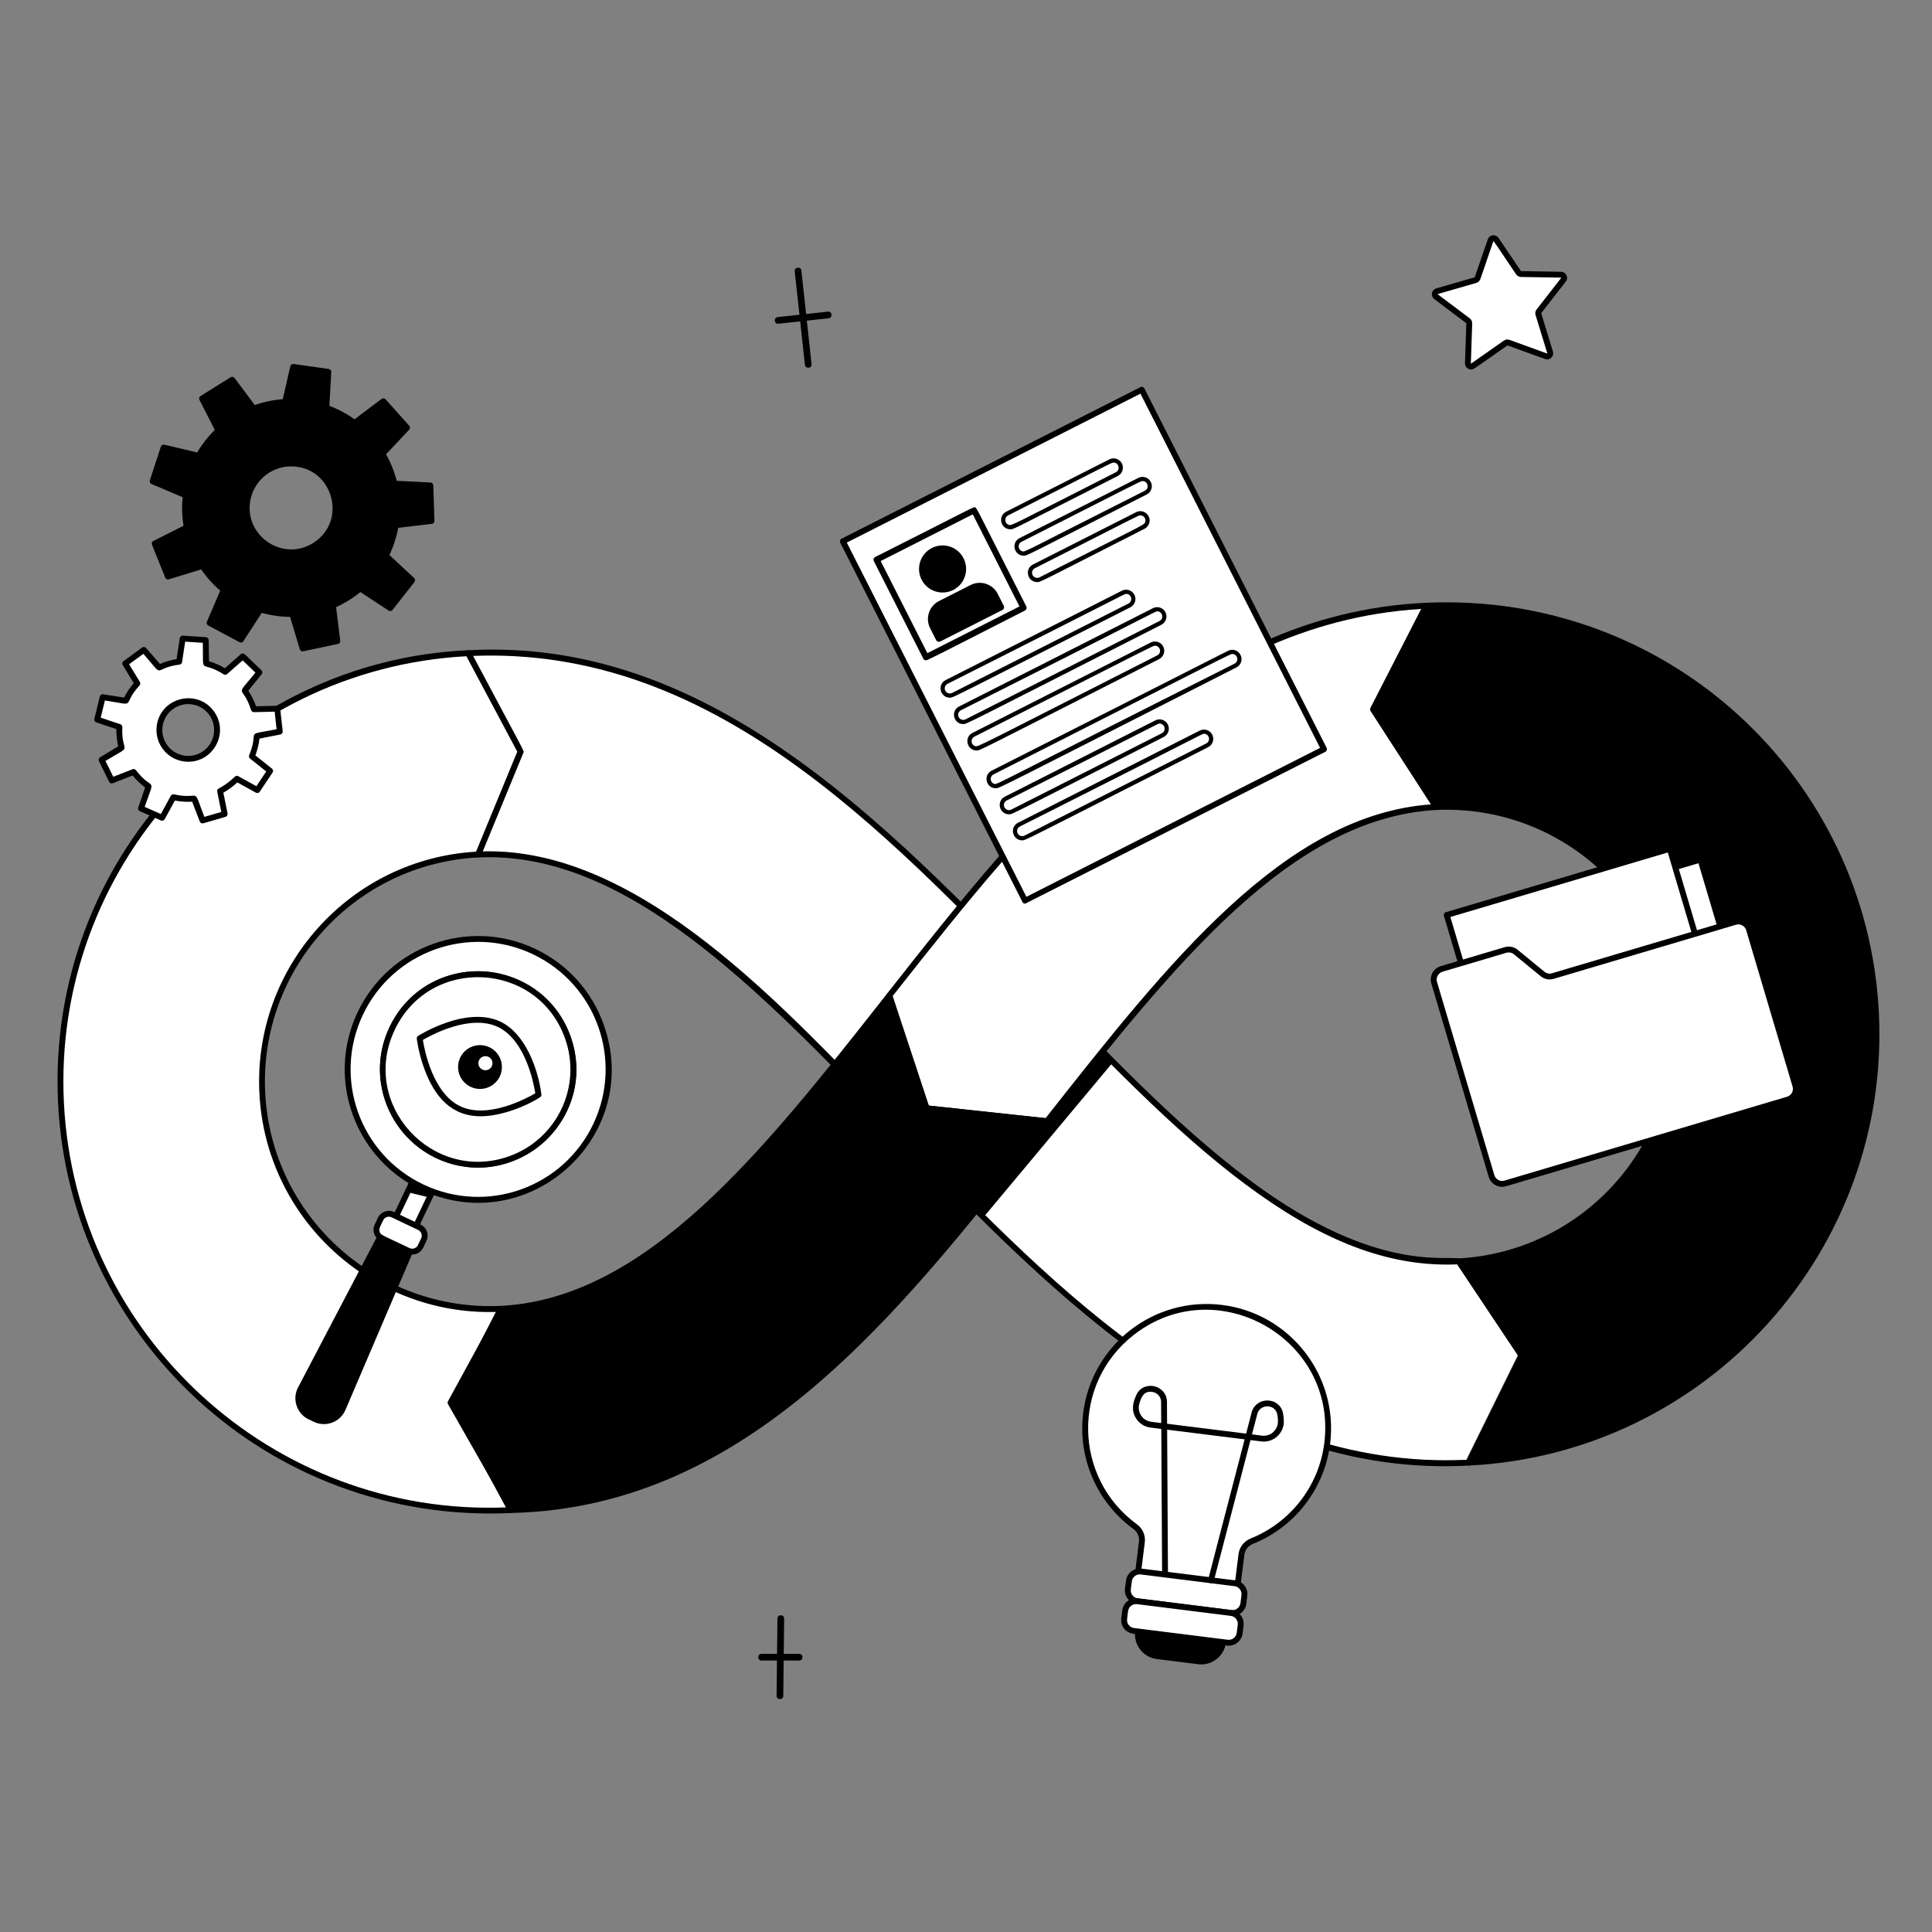 <svg width="156" height="156" viewBox="0 0 156 156" fill="none" xmlns="http://www.w3.org/2000/svg">
<rect x="0" y="0" width="156" height="156" fill="#808080" stroke="none"/>
<path d="M66.848 25.162L65.09 25.354L64.708 21.85C64.67 21.494 64.129 21.552 64.169 21.908L64.552 25.412L62.799 25.603C62.46 25.637 62.489 26.143 62.828 26.143L64.61 25.95L64.993 29.454C65.031 29.803 65.571 29.756 65.53 29.397L65.147 25.891L66.903 25.7C67.263 25.663 67.198 25.118 66.846 25.162H66.848Z" fill="black"/>
<path d="M64.527 133.54L63.284 133.541L63.316 130.698C63.32 130.333 62.775 130.341 62.775 130.691L62.743 133.541H61.494C61.137 133.541 61.137 134.083 61.494 134.083L62.737 134.081L62.705 136.926C62.701 137.291 63.246 137.283 63.246 136.933L63.278 134.081H64.527C64.885 134.081 64.885 133.54 64.527 133.54Z" fill="black"/>
<path d="M120.801 19.347C122.74 22.223 122.632 22.125 122.819 22.13L126.046 22.182C126.254 22.185 126.369 22.426 126.242 22.592C124.125 25.334 124.161 25.186 124.215 25.368L125.162 28.453C125.223 28.653 125.031 28.837 124.834 28.766C121.576 27.586 121.721 27.589 121.568 27.697L118.926 29.552C118.755 29.672 118.521 29.545 118.528 29.337C118.642 25.872 118.686 26.016 118.535 25.9L115.953 23.96C115.786 23.835 115.835 23.573 116.035 23.515C119.362 22.556 119.244 22.636 119.306 22.459L120.353 19.407C120.42 19.208 120.683 19.174 120.801 19.348V19.347Z" fill="white"/>
<path d="M118.783 29.837C118.524 29.837 118.283 29.62 118.291 29.328L118.399 26.102L115.813 24.149C115.492 23.908 115.58 23.4 115.972 23.287L119.074 22.392L120.132 19.329C120.264 18.942 120.778 18.883 121.001 19.213L122.809 21.887L126.05 21.946C126.454 21.954 126.675 22.421 126.427 22.738L124.444 25.285L125.389 28.385C125.508 28.776 125.131 29.126 124.755 28.989L121.721 27.89C118.838 29.904 118.997 29.836 118.782 29.836L118.783 29.837ZM120.575 19.494L119.533 22.533C119.48 22.684 119.358 22.8 119.204 22.845L116.102 23.739C116.102 23.739 116.092 23.743 116.09 23.751C116.089 23.761 116.097 23.767 116.097 23.767L118.679 25.707C118.806 25.803 118.88 25.955 118.873 26.114L118.765 29.34C118.765 29.34 118.765 29.35 118.773 29.355C118.782 29.361 118.79 29.355 118.79 29.355L121.432 27.5C121.562 27.409 121.729 27.387 121.88 27.441L124.915 28.541C124.915 28.541 124.925 28.544 124.932 28.538C124.939 28.531 124.936 28.52 124.936 28.52L123.989 25.435C123.942 25.283 123.972 25.115 124.071 24.99L126.054 22.443C126.054 22.443 126.061 22.434 126.056 22.426C126.05 22.417 126.043 22.417 126.043 22.417L122.816 22.364C122.657 22.361 122.507 22.282 122.418 22.149C120.582 19.439 120.602 19.417 120.575 19.494Z" fill="black"/>
<path d="M41.235 121.934C22.158 122.88 5.87 108.131 4.925 89.054C3.979 69.977 18.73 53.688 37.807 52.742L42.039 60.68L38.612 68.996C28.498 69.497 20.678 78.133 21.179 88.247C21.68 98.362 30.316 106.181 40.43 105.68L36.563 113.251L41.235 121.934Z" fill="white"/>
<path d="M72.741 91.482C63.123 81.462 51.274 68.368 38.613 68.995L42.04 60.679L37.808 52.741C57.15 51.783 71.048 66.267 84.469 80.196L72.741 91.482Z" fill="white"/>
<path d="M72.744 91.717C72.596 91.717 72.571 91.648 72.167 91.227C61.002 79.609 50.443 68.697 38.624 69.234C38.452 69.242 38.33 69.066 38.395 68.906L41.779 60.693L37.6 52.854C37.52 52.707 37.619 52.516 37.796 52.506C57.09 51.431 71.398 66.258 84.639 80.033C84.73 80.128 84.729 80.276 84.633 80.368C72.797 91.772 72.894 91.718 72.743 91.718L72.744 91.717ZM72.746 91.147L84.13 80.191C70.991 66.588 57.293 52.214 38.191 52.961C42.328 60.722 42.324 60.611 42.257 60.77L38.97 68.744C51.705 68.397 63.435 81.442 72.746 91.147Z" fill="black"/>
<path d="M118.372 117.888C99.055 118.845 84.955 104.196 72.517 91.271L84.243 79.986C89.84 85.803 95.627 91.816 101.594 96.032C107.364 100.108 112.438 101.888 117.567 101.634L122.637 109.239L118.372 117.889V117.888Z" fill="white"/>
<path d="M72.57 91.646C72.479 91.552 72.482 91.402 72.577 91.312C84.415 79.909 84.316 79.959 84.472 79.961C84.535 79.962 84.596 79.987 84.64 80.033C90.23 85.841 96.007 91.849 101.954 96.052C112.068 103.198 117.583 101.107 117.985 101.716L123.056 109.321C123.103 109.393 123.108 109.482 123.071 109.558L118.806 118.208C118.767 118.286 118.692 118.333 118.605 118.338C99.553 119.379 85.495 105.067 72.571 91.648L72.57 91.646ZM73.074 91.493C85.408 104.309 99.39 118.743 118.444 117.872L122.587 109.469L117.665 102.091C112.531 102.311 107.445 100.513 101.68 96.44C95.754 92.254 90.013 86.308 84.459 80.536L73.074 91.493V91.493Z" fill="black"/>
<path d="M118.595 118.103L122.859 109.452L117.788 101.847C127.903 101.346 135.722 92.71 135.221 82.596C134.72 72.482 126.084 64.661 115.97 65.162L110.875 57.283L115.164 48.907C134.241 47.962 150.531 62.713 151.478 81.79C152.424 100.867 137.673 117.155 118.596 118.102L118.595 118.103Z" fill="black"/>
<path d="M84.529 90.535L74.813 89.488L71.744 80.467C83.522 65.51 95.916 49.862 115.164 48.908L110.875 57.284L115.969 65.163C103.295 65.792 92.921 79.868 84.529 90.535Z" fill="white"/>
<path d="M41.324 121.93L36.378 113.26L40.518 105.676C52.442 105.086 61.859 93.125 71.831 80.463L74.812 89.488L84.618 90.53C72.887 105.431 60.491 120.978 41.324 121.93Z" fill="black"/>
<path d="M84.531 90.772L74.787 89.725C74.694 89.715 74.617 89.652 74.587 89.564C71.537 80.276 71.497 80.397 71.62 80.241C83.287 65.387 95.929 49.542 115.151 48.671C115.331 48.662 115.459 48.85 115.374 49.016L111.147 57.255L116.169 65.035C116.268 65.189 116.165 65.39 115.98 65.4C104.168 66.049 94.78 77.969 84.779 90.604C84.712 90.688 84.66 90.773 84.53 90.773L84.531 90.772ZM74.99 89.269L84.427 90.287C94.345 77.691 103.72 65.794 115.553 64.95L110.677 57.397C110.631 57.325 110.626 57.236 110.665 57.16L114.767 49.168C95.889 50.32 83.588 65.815 72.073 80.434L74.991 89.269H74.99Z" fill="black"/>
<path d="M41.117 122.047L36.173 113.377C36.133 113.306 36.131 113.218 36.172 113.147L40.311 105.563C40.35 105.49 40.424 105.445 40.507 105.44C52.234 104.788 61.559 93.04 71.408 80.513C71.649 80.206 71.685 80.126 71.848 80.155C71.934 80.17 72.005 80.23 72.032 80.313L74.99 89.27L84.557 90.299C84.643 90.307 84.716 90.363 84.75 90.443C84.828 90.626 84.7 90.703 84.099 91.466C72.678 105.953 60.479 121.693 41.336 122.166C41.243 122.169 41.163 122.128 41.118 122.048L41.117 122.047ZM36.65 113.258L41.457 121.686C60.388 120.67 72.591 105.346 84.079 90.724L74.787 89.724C74.694 89.713 74.616 89.651 74.587 89.562L71.72 80.88C61.851 93.413 52.521 105.233 40.662 105.905L36.65 113.258L36.65 113.258Z" fill="black"/>
<path d="M118.593 118.335C118.412 118.335 118.307 118.154 118.38 117.996L122.586 109.47L117.591 101.978C117.49 101.827 117.588 101.62 117.776 101.61C127.757 101.061 135.478 92.589 134.983 82.607C134.487 72.623 125.966 64.955 115.981 65.4C115.895 65.404 115.816 65.362 115.769 65.291L110.674 57.413C110.629 57.341 110.623 57.252 110.663 57.176L114.952 48.8C114.991 48.724 115.067 48.675 115.152 48.671C134.73 47.792 150.771 62.819 151.71 81.777C152.662 100.984 137.81 117.385 118.604 118.338L118.593 118.336V118.335ZM118.212 102.061L123.055 109.321C123.102 109.392 123.107 109.482 123.07 109.558L118.984 117.844C137.734 116.698 152.17 100.616 151.237 81.803C150.299 62.902 134.201 48.276 115.311 49.139L111.147 57.271L116.094 64.921C126.279 64.493 134.952 72.387 135.457 82.586C135.957 92.692 128.257 101.341 118.213 102.061H118.212Z" fill="black"/>
<path d="M4.689 89.066C3.716 69.413 19.134 53.308 37.796 52.505C37.888 52.502 37.972 52.55 38.014 52.632C42.294 60.747 42.323 60.611 42.257 60.77L38.83 69.087C38.794 69.171 38.717 69.228 38.623 69.233C28.572 69.76 20.921 78.282 21.413 88.236C21.908 98.22 30.431 105.89 40.415 105.444C40.598 105.435 40.722 105.626 40.638 105.789L36.83 113.248L41.442 121.824C41.524 121.973 41.422 122.165 41.246 122.172C21.604 123.067 5.623 107.929 4.689 89.066ZM37.669 52.987C18.795 54.004 4.223 70.146 5.161 89.042C6.094 107.85 22.032 122.446 40.849 121.716L36.357 113.365C36.265 113.197 36.267 113.317 40.038 105.934C29.969 106.215 21.445 98.369 20.944 88.261C20.438 78.072 28.267 69.357 38.451 68.769L41.779 60.693L37.67 52.987H37.669Z" fill="black"/>
<path d="M89.838 85.803L79.415 98.284L78.929 97.776L89.052 84.989L89.838 85.803Z" fill="black"/>
<path d="M137.303 69.404L119.293 74.749L124.772 93.211L142.782 87.866L137.303 69.404Z" fill="white"/>
<path d="M137.528 69.338C137.491 69.212 137.36 69.142 137.234 69.179L119.224 74.523C119.103 74.558 119.026 74.689 119.065 74.818L124.545 93.281C124.575 93.383 124.67 93.449 124.772 93.449L142.849 88.094C142.974 88.057 143.045 87.926 143.008 87.8L137.528 69.338H137.528ZM124.931 92.919L119.587 74.911L137.143 69.701L142.487 87.71L124.931 92.919Z" fill="black"/>
<path d="M134.826 68.537L116.817 73.882L122.297 92.344L140.306 86.999L134.826 68.537Z" fill="white"/>
<path d="M135.053 68.469C135.017 68.346 134.888 68.274 134.759 68.311L116.749 73.655C116.623 73.692 116.553 73.824 116.589 73.95C122.106 92.562 122.048 92.479 122.182 92.553C122.322 92.626 122.215 92.615 140.373 87.227C140.499 87.19 140.569 87.058 140.533 86.933L135.053 68.47V68.469ZM122.455 92.051L117.11 74.043L134.666 68.833L140.011 86.842L122.455 92.051Z" fill="black"/>
<path d="M144.361 88.784L121.548 95.555C121.072 95.695 120.572 95.425 120.431 94.95L115.802 79.352C115.662 78.876 115.932 78.375 116.408 78.235L121.565 76.704C121.851 76.62 122.159 76.683 122.389 76.87L124.557 78.646C124.787 78.836 125.097 78.896 125.381 78.812L140.107 74.441C140.582 74.301 141.082 74.571 141.223 75.047L144.968 87.668C145.108 88.143 144.838 88.644 144.363 88.784H144.361Z" fill="white"/>
<path d="M145.196 87.601L141.451 74.98C141.273 74.381 140.641 74.037 140.04 74.216L125.315 78.586C125.103 78.649 124.876 78.603 124.708 78.465L122.54 76.688C122.249 76.45 121.858 76.373 121.497 76.479L116.34 78.009C115.728 78.191 115.4 78.828 115.575 79.42L120.204 95.018C120.384 95.627 121.027 95.96 121.615 95.782L144.43 89.011C145.029 88.834 145.372 88.201 145.195 87.601H145.196ZM144.298 88.556L121.483 95.327C121.133 95.431 120.764 95.233 120.661 94.882L116.031 79.284C115.927 78.932 116.125 78.567 116.476 78.462L121.633 76.931C121.822 76.873 122.058 76.904 122.24 77.052L124.408 78.828C124.699 79.067 125.089 79.144 125.45 79.038L140.176 74.668C140.525 74.563 140.894 74.762 140.998 75.113L144.742 87.734C144.847 88.084 144.648 88.452 144.298 88.556Z" fill="black"/>
<path d="M92.189 31.467L68.055 43.706L82.773 72.728L106.907 60.489L92.189 31.467Z" fill="white"/>
<path d="M82.773 72.969C82.688 72.969 82.604 72.922 82.562 72.839L67.845 43.817C67.786 43.7 67.834 43.558 67.95 43.499L92.085 31.26C92.205 31.198 92.349 31.253 92.404 31.364L107.12 60.387C107.179 60.504 107.131 60.645 107.015 60.705L82.773 72.969H82.773ZM68.375 43.811L82.878 72.412L106.591 60.388L92.088 31.787L68.375 43.811Z" fill="black"/>
<path d="M78.655 41.198L70.777 45.193L74.772 53.071L82.65 49.076L78.655 41.198Z" fill="white"/>
<path d="M82.868 48.965C78.787 40.938 78.881 41.015 78.729 40.965C78.577 40.919 78.709 40.925 70.666 44.976C70.54 45.039 70.497 45.189 70.557 45.306L74.552 53.182C74.592 53.265 74.678 53.318 74.771 53.318C74.861 53.318 74.797 53.369 82.759 49.297C82.879 49.235 82.928 49.087 82.867 48.966L82.868 48.965ZM82.317 48.968L74.881 52.738L71.11 45.302L78.547 41.531L82.318 48.968H82.317Z" fill="black"/>
<path d="M81.321 41.464L89.651 37.24C89.938 37.094 90.288 37.209 90.433 37.495C90.579 37.782 90.464 38.132 90.178 38.277L81.848 42.502C81.561 42.647 81.211 42.532 81.066 42.246C80.92 41.959 81.035 41.61 81.321 41.464Z" fill="white"/>
<path d="M81.587 42.737C80.798 42.737 80.542 41.674 81.245 41.316L89.575 37.093C89.755 37.002 89.958 36.986 90.149 37.049C90.782 37.256 90.852 38.13 90.256 38.432C81.629 42.816 81.865 42.737 81.587 42.737H81.587ZM89.913 37.35C89.759 37.35 89.889 37.306 81.397 41.618C81.069 41.785 81.109 42.264 81.456 42.379C81.707 42.462 81.585 42.453 90.1 38.132C90.484 37.937 90.347 37.351 89.912 37.351L89.913 37.35Z" fill="black"/>
<path d="M82.401 43.598L91.991 38.735C92.278 38.589 92.627 38.704 92.773 38.99C92.919 39.276 92.804 39.627 92.518 39.772L82.928 44.635C82.641 44.781 82.291 44.666 82.146 44.38C82 44.093 82.115 43.743 82.401 43.598Z" fill="white"/>
<path d="M82.665 44.87C81.875 44.87 81.623 43.806 82.324 43.449L91.914 38.587C92.279 38.401 92.733 38.543 92.923 38.917C93.109 39.281 92.968 39.736 92.593 39.926C82.706 44.95 82.942 44.87 82.665 44.87ZM92.255 38.844C92.098 38.844 92.229 38.799 82.477 43.75C82.149 43.917 82.189 44.397 82.536 44.511C82.788 44.595 82.576 44.593 92.441 39.625C92.825 39.431 92.692 38.844 92.255 38.844Z" fill="black"/>
<path d="M83.483 45.73L91.813 41.506C92.099 41.36 92.449 41.475 92.595 41.761C92.74 42.047 92.626 42.398 92.339 42.543L84.009 46.767C83.723 46.913 83.373 46.798 83.227 46.512C83.082 46.225 83.196 45.875 83.483 45.73Z" fill="white"/>
<path d="M83.748 47.001C82.956 47.001 82.707 45.937 83.407 45.58L91.737 41.357C92.324 41.058 93 41.618 92.79 42.26C92.728 42.452 92.596 42.606 92.416 42.697C83.794 47.08 84.025 47.002 83.748 47.002V47.001ZM92.077 41.612C91.924 41.612 92.051 41.57 83.559 45.882C83.356 45.984 83.275 46.233 83.378 46.437C83.481 46.639 83.729 46.721 83.933 46.618C92.523 42.257 92.386 42.407 92.469 42.154C92.556 41.891 92.362 41.613 92.077 41.613V41.612Z" fill="black"/>
<path d="M76.434 55.062L90.666 47.844C90.953 47.699 91.303 47.813 91.448 48.1C91.594 48.386 91.479 48.736 91.193 48.882L76.96 56.099C76.674 56.245 76.324 56.13 76.178 55.844C76.033 55.557 76.147 55.208 76.434 55.062Z" fill="white"/>
<path d="M76.698 56.334C75.901 56.334 75.663 55.266 76.356 54.913L90.59 47.697C90.957 47.509 91.409 47.654 91.599 48.026C91.787 48.394 91.641 48.847 91.269 49.036C76.741 56.42 76.975 56.334 76.698 56.334ZM90.929 47.952C90.778 47.952 90.919 47.957 76.51 55.215C76.311 55.314 76.222 55.561 76.327 55.77C76.429 55.973 76.678 56.054 76.882 55.951L91.115 48.734C91.501 48.541 91.365 47.953 90.93 47.953L90.929 47.952Z" fill="black"/>
<path d="M77.517 57.196L93.174 49.256C93.46 49.11 93.81 49.225 93.956 49.511C94.102 49.798 93.987 50.148 93.7 50.293L78.043 58.233C77.757 58.379 77.407 58.264 77.261 57.978C77.116 57.691 77.23 57.341 77.517 57.196Z" fill="white"/>
<path d="M77.78 58.467C76.983 58.467 76.746 57.398 77.439 57.046L93.096 49.107C93.463 48.92 93.915 49.065 94.105 49.437C94.293 49.806 94.144 50.259 93.775 50.447C77.823 58.553 78.057 58.467 77.78 58.467ZM93.434 49.363C93.285 49.363 93.428 49.371 77.593 57.347C77.394 57.447 77.305 57.694 77.41 57.903C77.512 58.106 77.761 58.187 77.965 58.084L93.622 50.145C94.006 49.95 93.868 49.363 93.434 49.363V49.363Z" fill="black"/>
<path d="M80.145 62.378L99.233 52.698C99.52 52.553 99.87 52.667 100.015 52.954C100.161 53.24 100.046 53.59 99.76 53.736L80.671 63.415C80.385 63.561 80.035 63.446 79.889 63.16C79.744 62.873 79.858 62.523 80.145 62.378Z" fill="white"/>
<path d="M80.409 63.651C79.62 63.651 79.365 62.588 80.067 62.23L99.157 52.55C99.525 52.362 99.979 52.511 100.166 52.88C100.354 53.248 100.209 53.701 99.837 53.89C80.461 63.74 80.686 63.651 80.41 63.651H80.409ZM99.496 52.807C99.335 52.807 99.456 52.761 80.219 62.531C79.891 62.697 79.931 63.178 80.278 63.292C80.532 63.376 80.329 63.329 99.682 53.588C100.066 53.396 99.932 52.807 99.496 52.807Z" fill="black"/>
<path d="M82.275 66.581L96.951 59.138C97.237 58.993 97.587 59.107 97.733 59.394C97.878 59.68 97.764 60.03 97.477 60.176L82.801 67.618C82.515 67.763 82.165 67.649 82.019 67.362C81.874 67.076 81.988 66.726 82.275 66.581Z" fill="white"/>
<path d="M82.54 67.854C81.751 67.854 81.496 66.792 82.199 66.433L96.875 58.991C97.243 58.803 97.697 58.953 97.884 59.321C98.072 59.69 97.923 60.143 97.555 60.331C82.583 67.937 82.817 67.854 82.54 67.854ZM97.212 59.248C97.058 59.248 97.214 59.254 82.351 66.735C82.156 66.833 82.063 67.078 82.169 67.289C82.267 67.486 82.512 67.577 82.723 67.472L97.399 60.03C97.784 59.834 97.644 59.248 97.211 59.248H97.212Z" fill="black"/>
<path d="M78.598 59.328L92.994 52.028C93.28 51.882 93.63 51.996 93.776 52.283C93.921 52.569 93.807 52.919 93.52 53.065L79.124 60.365C78.838 60.511 78.488 60.396 78.343 60.11C78.197 59.824 78.311 59.474 78.598 59.328Z" fill="white"/>
<path d="M78.864 60.599C78.073 60.599 77.821 59.535 78.522 59.178L92.918 51.879C93.282 51.693 93.737 51.834 93.927 52.209C94.115 52.577 93.967 53.031 93.597 53.218C78.909 60.683 79.141 60.599 78.864 60.599H78.864ZM93.257 52.138C93.1 52.138 93.227 52.093 78.675 59.481C78.347 59.648 78.387 60.128 78.734 60.242C78.99 60.327 78.832 60.336 93.444 52.919C93.827 52.724 93.692 52.138 93.256 52.138H93.257Z" fill="black"/>
<path d="M81.208 64.479L93.362 58.316C93.649 58.171 93.999 58.285 94.144 58.572C94.29 58.858 94.175 59.208 93.889 59.354L81.735 65.518C81.448 65.663 81.098 65.549 80.953 65.262C80.807 64.976 80.922 64.626 81.208 64.48V64.479Z" fill="white"/>
<path d="M81.475 65.751C80.683 65.751 80.434 64.686 81.134 64.33L93.288 58.167C93.656 57.98 94.11 58.129 94.297 58.497C94.485 58.864 94.34 59.318 93.968 59.507C81.518 65.836 81.752 65.751 81.475 65.751ZM93.626 58.424C93.479 58.424 93.621 58.425 81.288 64.633C81.09 64.732 81 64.979 81.105 65.188C81.207 65.391 81.457 65.472 81.659 65.369L93.814 59.206C94.197 59.012 94.061 58.425 93.625 58.425L93.626 58.424Z" fill="black"/>
<path d="M76.108 44.041C77.158 44.041 78.009 44.892 78.009 45.942C78.009 46.992 77.158 47.843 76.108 47.843C75.058 47.843 74.207 46.992 74.207 45.942C74.207 44.892 75.057 44.041 76.108 44.041Z" fill="black"/>
<path d="M75.819 48.532L78.371 47.237C79.173 46.83 80.156 47.151 80.563 47.954L81.05 48.915C81.113 49.039 81.063 49.191 80.939 49.254L75.928 51.795C75.805 51.858 75.652 51.809 75.589 51.685L75.102 50.724C74.695 49.921 75.016 48.939 75.819 48.532H75.819Z" fill="black"/>
<path d="M107.165 116.557C107.837 111.181 104.025 106.277 98.649 105.603C93.274 104.931 88.371 108.743 87.697 114.119C87.237 117.789 88.87 121.239 91.664 123.271C92.055 123.555 92.261 124.032 92.202 124.512L91.846 127.348L99.884 128.355L100.239 125.518C100.3 125.038 100.616 124.627 101.066 124.447C104.275 123.166 106.707 120.225 107.165 116.555V116.557Z" fill="white"/>
<path d="M99.884 128.589L91.818 127.584C91.688 127.567 91.596 127.449 91.611 127.32L91.966 124.484C92.015 124.09 91.846 123.698 91.525 123.465C88.564 121.311 87.009 117.719 87.463 114.091C88.152 108.582 93.167 104.681 98.68 105.368C104.177 106.054 108.089 111.088 107.4 116.584C106.947 120.21 104.555 123.311 101.154 124.667C100.784 124.815 100.523 125.153 100.475 125.547L100.119 128.383C100.104 128.5 100.007 128.589 99.884 128.589V128.589ZM92.112 127.143L99.679 128.092L100.004 125.491C100.075 124.924 100.448 124.442 100.978 124.229C104.216 122.93 106.497 119.982 106.93 116.527C107.983 108.102 98.257 102.569 91.555 107.781C86.525 111.691 86.654 119.329 91.804 123.081C92.265 123.417 92.507 123.977 92.436 124.542L92.112 127.143Z" fill="black"/>
<path d="M91.079 128.302L91.159 127.659C91.22 127.174 91.662 126.83 92.147 126.891L99.717 127.838C100.201 127.898 100.545 128.339 100.483 128.823L100.403 129.468C100.343 129.952 99.9 130.297 99.415 130.236L91.847 129.289C91.362 129.228 91.018 128.786 91.079 128.301V128.302Z" fill="white"/>
<path d="M99.519 130.484L91.812 129.528C91.198 129.452 90.761 128.889 90.838 128.275L90.919 127.632C90.998 127.004 91.573 126.583 92.173 126.658L99.74 127.605C100.354 127.681 100.79 128.245 100.714 128.859L100.633 129.501C100.562 130.068 100.076 130.484 99.52 130.484H99.519ZM99.438 130.005C99.794 130.049 100.118 129.797 100.162 129.443L100.243 128.8C100.288 128.445 100.035 128.12 99.681 128.076L92.113 127.129C91.758 127.086 91.435 127.334 91.389 127.692L91.308 128.335C91.264 128.69 91.516 129.014 91.871 129.058L99.438 130.005Z" fill="black"/>
<path d="M90.779 130.702L90.861 130.056C90.921 129.572 91.363 129.228 91.847 129.289L99.417 130.236C99.902 130.296 100.246 130.739 100.186 131.223L100.105 131.867C100.044 132.352 99.602 132.695 99.118 132.635L91.548 131.688C91.064 131.628 90.72 131.185 90.78 130.701L90.779 130.702Z" fill="white"/>
<path d="M100.185 130.427C100.002 130.19 99.737 130.041 99.438 130.004L91.871 129.057C91.257 128.981 90.694 129.416 90.617 130.03L90.536 130.673C90.499 130.972 90.569 131.808 91.641 131.943C91.635 132.949 92.373 133.829 93.397 133.958L96.751 134.378C97.801 134.504 98.712 133.815 98.949 132.858C99.048 132.87 99.126 132.883 99.221 132.883C99.764 132.883 100.259 132.481 100.332 131.9C100.417 131.219 100.522 130.866 100.185 130.428V130.427ZM99.861 131.84C99.815 132.198 99.493 132.445 99.137 132.403L91.57 131.456C91.215 131.412 90.963 131.088 91.007 130.732C91.087 130.097 91.065 129.867 91.334 129.659C91.471 129.552 91.641 129.508 91.812 129.528L99.379 130.475C99.743 130.521 99.986 130.85 99.942 131.198L99.861 131.84V131.84Z" fill="black"/>
<path d="M97.553 127.539L100.499 116.221L94.241 115.439L94.307 127.131C94.307 127.446 93.835 127.446 93.835 127.134L93.769 115.38L92.898 115.27C92.426 115.211 92.005 114.949 91.744 114.547C91.339 113.925 91.45 113.308 91.751 112.643C92.298 111.431 94.12 111.783 94.227 113.108L94.237 114.96L100.619 115.758L101.085 113.968C101.514 112.715 103.362 112.814 103.6 114.126C103.633 114.304 103.654 114.497 103.663 114.702C103.709 115.705 102.84 116.514 101.843 116.389L100.972 116.279L98.01 127.656C97.934 127.956 97.47 127.846 97.552 127.539H97.553ZM101.092 115.819L101.901 115.922C102.234 115.964 102.57 115.856 102.817 115.628C103.233 115.242 103.233 114.77 103.135 114.212C102.989 113.386 101.812 113.326 101.534 114.114L101.092 115.819ZM92.898 112.377C92.341 112.377 92.157 112.802 92 113.324C91.794 114.012 92.249 114.714 92.953 114.802L93.763 114.904L93.752 113.141C93.709 112.658 93.307 112.377 92.898 112.377Z" fill="black"/>
<path d="M26.55 39.114C27.597 40.795 27.083 43.006 25.402 44.053C23.721 45.1 21.51 44.586 20.463 42.905C19.416 41.223 19.93 39.012 21.611 37.966C23.292 36.919 25.503 37.433 26.55 39.114ZM30.882 36.648L32.871 34.532L30.956 32.397L28.636 34.149C27.936 33.625 27.164 33.217 26.353 32.931L26.517 30.027L23.678 29.623L23.027 32.455C22.173 32.502 21.319 32.678 20.494 32.989L18.755 30.66L16.321 32.175L17.643 34.763C17 35.366 16.464 36.055 16.045 36.8L13.217 36.135L12.327 38.86L15.006 39.993C14.905 40.847 14.93 41.72 15.091 42.579L12.494 43.889L13.565 46.549L16.348 45.695C16.835 46.439 17.42 47.083 18.074 47.621L16.928 50.292L19.458 51.641L21.04 49.201C21.868 49.449 22.733 49.576 23.602 49.568L24.439 52.35L27.245 51.758L26.888 48.874C27.712 48.519 28.457 48.043 29.085 47.504L31.515 49.097L33.285 46.841L31.157 44.862C31.548 44.085 31.817 43.255 31.958 42.401L34.847 42.06L34.753 39.194L31.848 39.046C31.654 38.22 31.334 37.412 30.881 36.645L30.882 36.648Z" fill="black"/>
<path d="M34.985 39.19C34.98 39.067 34.884 38.969 34.76 38.962L32.032 38.822C31.84 38.078 31.552 37.358 31.169 36.684L33.041 34.693C33.126 34.604 33.127 34.465 33.044 34.374L31.13 32.239C31.047 32.148 30.908 32.135 30.81 32.209L28.63 33.855C28.002 33.407 27.319 33.041 26.595 32.771L26.749 30.043C26.756 29.919 26.668 29.811 26.546 29.794L23.708 29.39C23.586 29.373 23.471 29.451 23.444 29.571L22.831 32.231C22.06 32.291 21.302 32.45 20.573 32.708L18.94 30.521C18.867 30.423 18.73 30.398 18.625 30.461L16.191 31.977C16.086 32.042 16.049 32.176 16.105 32.286L17.346 34.717C16.794 35.258 16.315 35.866 15.923 36.533L13.265 35.907C13.145 35.879 13.025 35.948 12.987 36.065L12.097 38.789C12.058 38.906 12.116 39.033 12.229 39.08L14.746 40.146C14.67 40.915 14.695 41.69 14.822 42.451L12.383 43.68C12.273 43.736 12.224 43.866 12.27 43.98L13.341 46.64C13.386 46.755 13.512 46.814 13.63 46.779L16.243 45.977C16.681 46.617 17.197 47.194 17.782 47.694L16.705 50.204C16.657 50.317 16.703 50.449 16.811 50.507L19.342 51.856C19.45 51.915 19.583 51.88 19.651 51.776L21.138 49.483C21.885 49.693 22.652 49.803 23.421 49.811L24.208 52.425C24.24 52.532 24.346 52.613 24.48 52.587L27.286 51.995C27.406 51.969 27.488 51.856 27.472 51.735L27.137 49.025C27.83 48.71 28.493 48.299 29.097 47.805L31.381 49.302C31.483 49.369 31.62 49.346 31.696 49.249L33.466 46.993C33.541 46.896 33.53 46.758 33.44 46.673L31.442 44.813C31.774 44.119 32.014 43.382 32.156 42.619L34.871 42.298C34.992 42.283 35.082 42.178 35.079 42.054L34.985 39.189L34.985 39.19ZM31.929 42.174C31.824 42.186 31.739 42.267 31.722 42.37C31.377 44.434 30.693 44.769 30.993 45.042L32.961 46.874L31.46 48.789L29.213 47.315C28.966 47.154 28.942 47.434 27.91 48.079C26.881 48.721 26.61 48.616 26.648 48.912L26.978 51.579L24.598 52.081L23.824 49.507C23.794 49.406 23.702 49.338 23.597 49.338C21.47 49.349 21.063 48.731 20.837 49.076L19.374 51.334L17.228 50.188L18.289 47.717C18.329 47.621 18.303 47.509 18.221 47.441C16.617 46.126 16.67 45.352 16.275 45.471L13.7 46.261L12.792 44.005L15.194 42.794C15.289 42.746 15.34 42.641 15.321 42.538C14.936 40.486 15.473 39.934 15.096 39.776L12.618 38.728L13.374 36.416L15.991 37.032C16.094 37.056 16.199 37.008 16.251 36.917C17.291 35.069 18.038 35.027 17.853 34.656L16.63 32.261L18.694 30.975L20.302 33.13C20.367 33.215 20.477 33.247 20.577 33.21C22.549 32.467 23.166 32.909 23.257 32.508L23.859 29.888L26.268 30.229L26.116 32.916C26.109 33.021 26.173 33.118 26.273 33.153C28.28 33.859 28.451 34.586 28.777 34.337L30.924 32.717L32.549 34.526L30.705 36.488C30.635 36.564 30.621 36.679 30.675 36.771C31.748 38.588 31.425 39.268 31.834 39.288L34.52 39.426L34.601 41.857L31.929 42.173V42.174Z" fill="black"/>
<path d="M24.372 37.287C22.308 36.81 20.258 38.094 19.784 40.144C19.228 42.546 21.046 44.83 23.512 44.831C25.226 44.831 26.815 43.662 27.229 41.876C27.705 39.818 26.43 37.767 24.372 37.287ZM25.277 43.851C22.75 45.425 19.573 43.137 20.246 40.25C20.611 38.682 22.004 37.659 23.501 37.659C26.872 37.659 28.119 42.082 25.277 43.851V43.851Z" fill="black"/>
<path d="M17.076 57.569C17.835 58.606 17.612 60.063 16.573 60.823C15.536 61.582 14.079 61.359 13.319 60.321C12.56 59.283 12.784 57.826 13.822 57.066C14.858 56.307 16.316 56.531 17.076 57.569ZM19.753 55.762L20.944 54.293L19.599 53.004L18.181 54.252C17.701 53.948 17.182 53.721 16.642 53.575L16.607 51.686L14.748 51.565L14.465 53.43C13.914 53.503 13.369 53.659 12.85 53.9L11.611 52.478L10.108 53.579L11.091 55.191C10.704 55.614 10.391 56.086 10.156 56.59L8.292 56.297L7.849 58.105L9.638 58.709C9.614 59.267 9.674 59.83 9.82 60.38L8.203 61.354L9.027 63.025L10.786 62.337C11.137 62.795 11.549 63.184 11.998 63.5L11.386 65.287L13.091 66.037L13.996 64.378C14.544 64.5 15.111 64.539 15.674 64.49L16.352 66.251L18.14 65.729L17.767 63.879C18.277 63.612 18.743 63.265 19.124 62.885L20.776 63.796L21.811 62.248L20.336 61.072C20.551 60.549 20.685 59.998 20.733 59.438L22.587 59.074L22.384 57.224L20.497 57.269C20.331 56.745 20.084 56.236 19.753 55.762H19.753Z" fill="white"/>
<path d="M22.625 57.198C22.611 57.074 22.507 56.98 22.384 56.987L20.672 57.027C20.517 56.587 20.31 56.166 20.052 55.773L21.129 54.438C21.207 54.343 21.199 54.203 21.109 54.119L19.764 52.83C19.676 52.745 19.537 52.741 19.444 52.823L18.159 53.956C17.757 53.718 17.327 53.528 16.879 53.393L16.847 51.68C16.843 51.557 16.748 51.457 16.625 51.448L14.766 51.327C14.643 51.32 14.535 51.407 14.516 51.528L14.258 53.221C13.797 53.296 13.347 53.427 12.916 53.612L11.791 52.322C11.71 52.229 11.573 52.213 11.473 52.286L9.971 53.387C9.871 53.46 9.844 53.597 9.908 53.701L10.799 55.163C10.493 55.518 10.232 55.908 10.021 56.326L8.329 56.061C8.208 56.042 8.091 56.118 8.062 56.238L7.619 58.046C7.588 58.166 7.656 58.287 7.773 58.327L9.396 58.873C9.389 59.342 9.44 59.809 9.546 60.264L8.08 61.148C7.975 61.212 7.936 61.346 7.99 61.456L8.814 63.127C8.87 63.237 8.998 63.288 9.114 63.242L10.71 62.617C11.006 62.981 11.344 63.305 11.718 63.585L11.163 65.205C11.123 65.321 11.178 65.449 11.292 65.498L12.996 66.249C13.108 66.298 13.24 66.254 13.299 66.146L14.12 64.641C14.581 64.727 15.05 64.759 15.515 64.734L16.131 66.332C16.181 66.459 16.32 66.508 16.42 66.477L18.208 65.956C18.326 65.922 18.398 65.802 18.374 65.682L18.035 64.003C18.422 63.788 18.795 63.519 19.163 63.176L20.662 64.004C20.768 64.063 20.905 64.03 20.973 63.928L22.008 62.381C22.075 62.279 22.055 62.141 21.959 62.064L20.621 60.995C20.785 60.558 20.897 60.104 20.953 59.637L22.636 59.307C22.756 59.283 22.839 59.17 22.826 59.048L22.623 57.198H22.625ZM20.12 60.976C20.08 61.075 20.109 61.186 20.192 61.252L21.495 62.294L20.703 63.482L19.242 62.675C19.009 62.547 18.976 62.776 18.346 63.238C17.73 63.692 17.488 63.658 17.54 63.923L17.87 65.561L16.5 65.959C15.498 63.361 16.305 64.637 14.047 64.141C13.944 64.12 13.839 64.167 13.789 64.26L12.989 65.728L11.683 65.153C12.587 62.515 12.384 64.021 10.976 62.188C10.912 62.105 10.801 62.073 10.702 62.112L9.145 62.721L8.514 61.441C10.909 59.997 9.775 61.024 9.877 58.715C9.882 58.608 9.816 58.513 9.716 58.479L8.131 57.947L8.471 56.56C11.238 56.994 9.704 57.048 11.267 55.347C11.338 55.27 11.348 55.153 11.294 55.063L10.424 53.637L11.576 52.793C13.412 54.898 12.2 53.965 14.499 53.661C14.605 53.648 14.687 53.567 14.702 53.461L14.952 51.811L16.376 51.904C16.43 54.699 16.105 53.206 18.057 54.448C18.147 54.505 18.261 54.495 18.341 54.426L19.595 53.322L20.624 54.31C18.868 56.485 19.578 55.133 20.276 57.337C20.308 57.439 20.406 57.507 20.508 57.503L22.177 57.463L22.332 58.882C19.581 59.421 21.004 58.841 20.12 60.979V60.976Z" fill="black"/>
<path d="M12.663 58.551C12.426 60.109 13.626 61.508 15.201 61.508C17.265 61.508 18.518 59.135 17.266 57.426C15.922 55.593 13.006 56.298 12.663 58.552V58.551ZM16.435 60.63C15.513 61.309 14.2 61.119 13.512 60.181C12.832 59.258 13.024 57.946 13.962 57.258C14.89 56.575 16.203 56.778 16.885 57.708C17.566 58.637 17.365 59.949 16.435 60.63Z" fill="black"/>
<path d="M33.642 94.695L31.903 98.357L33.525 99.127L35.263 95.465L33.642 94.695Z" fill="white"/>
<path d="M30.722 98.43L30.459 98.982C30.284 99.352 30.441 99.793 30.811 99.969L32.965 100.992C33.335 101.168 33.777 101.011 33.952 100.641L34.215 100.089C34.39 99.718 34.233 99.276 33.863 99.101L31.709 98.079C31.339 97.903 30.897 98.06 30.722 98.43Z" fill="white"/>
<path d="M43.12 76.83C37.867 74.335 31.586 76.575 29.092 81.826C26.596 87.081 28.835 93.361 34.088 95.856C39.341 98.351 45.621 96.114 48.116 90.859C50.611 85.606 48.373 79.326 43.12 76.831V76.83ZM35.309 93.289C31.475 91.47 29.841 86.884 31.661 83.048C33.48 79.213 38.068 77.582 41.902 79.401C45.736 81.222 47.37 85.807 45.55 89.641C43.729 93.477 39.143 95.109 35.309 93.289Z" fill="white"/>
<path d="M48.747 82.733C47.783 80.023 45.821 77.851 43.223 76.619C37.86 74.073 31.424 76.363 28.879 81.726C26.451 86.847 28.425 92.75 32.989 95.53C31.746 98.148 31.894 97.898 31.817 97.862C31.319 97.626 30.742 97.846 30.515 98.327L30.252 98.88C30.08 99.242 30.152 99.656 30.4 99.94L24.067 112.031C23.564 112.989 23.974 114.159 24.928 114.61L25.348 114.809C26.315 115.267 27.473 114.827 27.894 113.844L33.258 101.297C33.67 101.31 34.014 101.076 34.174 100.74L34.435 100.188C34.667 99.701 34.459 99.117 33.972 98.885C33.893 98.848 33.791 99.125 35.037 96.501C43.428 99.467 51.819 91.362 48.748 82.733H48.747ZM34.007 99.986L33.745 100.539C33.625 100.789 33.324 100.896 33.074 100.778C30.707 99.656 30.755 99.732 30.659 99.468C30.574 99.221 30.664 99.111 30.942 98.53C31.061 98.279 31.363 98.171 31.613 98.291L33.768 99.315C34.018 99.435 34.125 99.736 34.007 99.986ZM33.491 98.657L32.297 98.09L33.404 95.76C34.113 96.15 33.935 96.055 34.6 96.323L33.492 98.657H33.491ZM47.904 90.76C45.469 95.888 39.339 98.089 34.191 95.644C29.054 93.205 26.866 87.07 29.306 81.929C31.739 76.803 37.894 74.612 43.02 77.046C48.154 79.483 50.346 85.619 47.904 90.76H47.904Z" fill="black"/>
<path d="M31.447 82.946C29.574 86.894 31.26 91.629 35.207 93.503C41.53 96.507 48.44 90.34 46.069 83.686C43.725 77.106 34.491 76.537 31.447 82.946ZM45.337 89.54C43.57 93.26 39.129 94.844 35.41 93.077C29.397 90.221 29.907 81.537 36.105 79.328C42.294 77.111 48.19 83.534 45.337 89.54Z" fill="black"/>
<path d="M35.309 93.289C31.475 91.47 29.84 86.884 31.661 83.048C33.48 79.213 38.068 77.582 41.902 79.401C45.736 81.222 47.37 85.807 45.55 89.641C43.729 93.477 39.143 95.109 35.309 93.289Z" fill="white"/>
<path d="M38.599 94.272C32.83 94.272 28.945 88.215 31.447 82.946C33.326 78.99 38.047 77.308 42.003 79.187C45.959 81.065 47.642 85.787 45.763 89.743C44.382 92.649 41.505 94.273 38.599 94.273V94.272ZM31.875 83.15C29.014 89.18 34.919 95.568 41.105 93.364C44.983 91.982 47.007 87.726 45.624 83.845C43.4 77.603 34.716 77.164 31.875 83.15Z" fill="black"/>
<path d="M43.48 88.4C43.48 88.4 39.711 90.797 37.063 89.538C34.414 88.28 33.888 83.847 33.888 83.847C33.888 83.847 37.657 81.451 40.305 82.709C42.954 83.967 43.48 88.4 43.48 88.4Z" fill="white"/>
<path d="M38.819 90.134C36.432 90.134 35.08 88.542 34.261 86.301C33.794 85.025 33.66 83.92 33.654 83.873C33.642 83.784 33.686 83.694 33.762 83.644C33.801 83.619 34.743 83.025 36.027 82.58C37.752 81.982 39.268 81.951 40.407 82.492C42.387 83.432 43.438 86.239 43.716 88.369C43.727 88.459 43.683 88.548 43.608 88.598C42.434 89.358 40.421 90.134 38.819 90.134H38.819ZM34.145 83.969C34.265 84.74 34.934 88.267 37.164 89.326C39.395 90.384 42.55 88.674 43.223 88.279C43.103 87.508 42.434 83.982 40.204 82.923C37.972 81.863 34.818 83.574 34.145 83.969Z" fill="black"/>
<path d="M38.757 84.389C39.735 84.389 40.527 85.181 40.527 86.158C40.527 87.135 39.735 87.927 38.757 87.927C37.78 87.927 36.988 87.135 36.988 86.158C36.988 85.181 37.78 84.389 38.757 84.389Z" fill="black"/>
<path d="M39.196 85.279C39.511 85.279 39.766 85.534 39.766 85.849C39.766 86.163 39.51 86.418 39.196 86.418C38.882 86.418 38.626 86.163 38.626 85.849C38.626 85.534 38.882 85.279 39.196 85.279Z" fill="white"/>
<path d="M32.941 96.271L34.596 96.675L34.767 96.222L33.259 95.537L32.941 96.271Z" fill="black"/>
<path d="M30.618 99.909L30.394 100.383L32.932 101.588L33.157 101.114L30.618 99.909Z" fill="black"/>
</svg>
